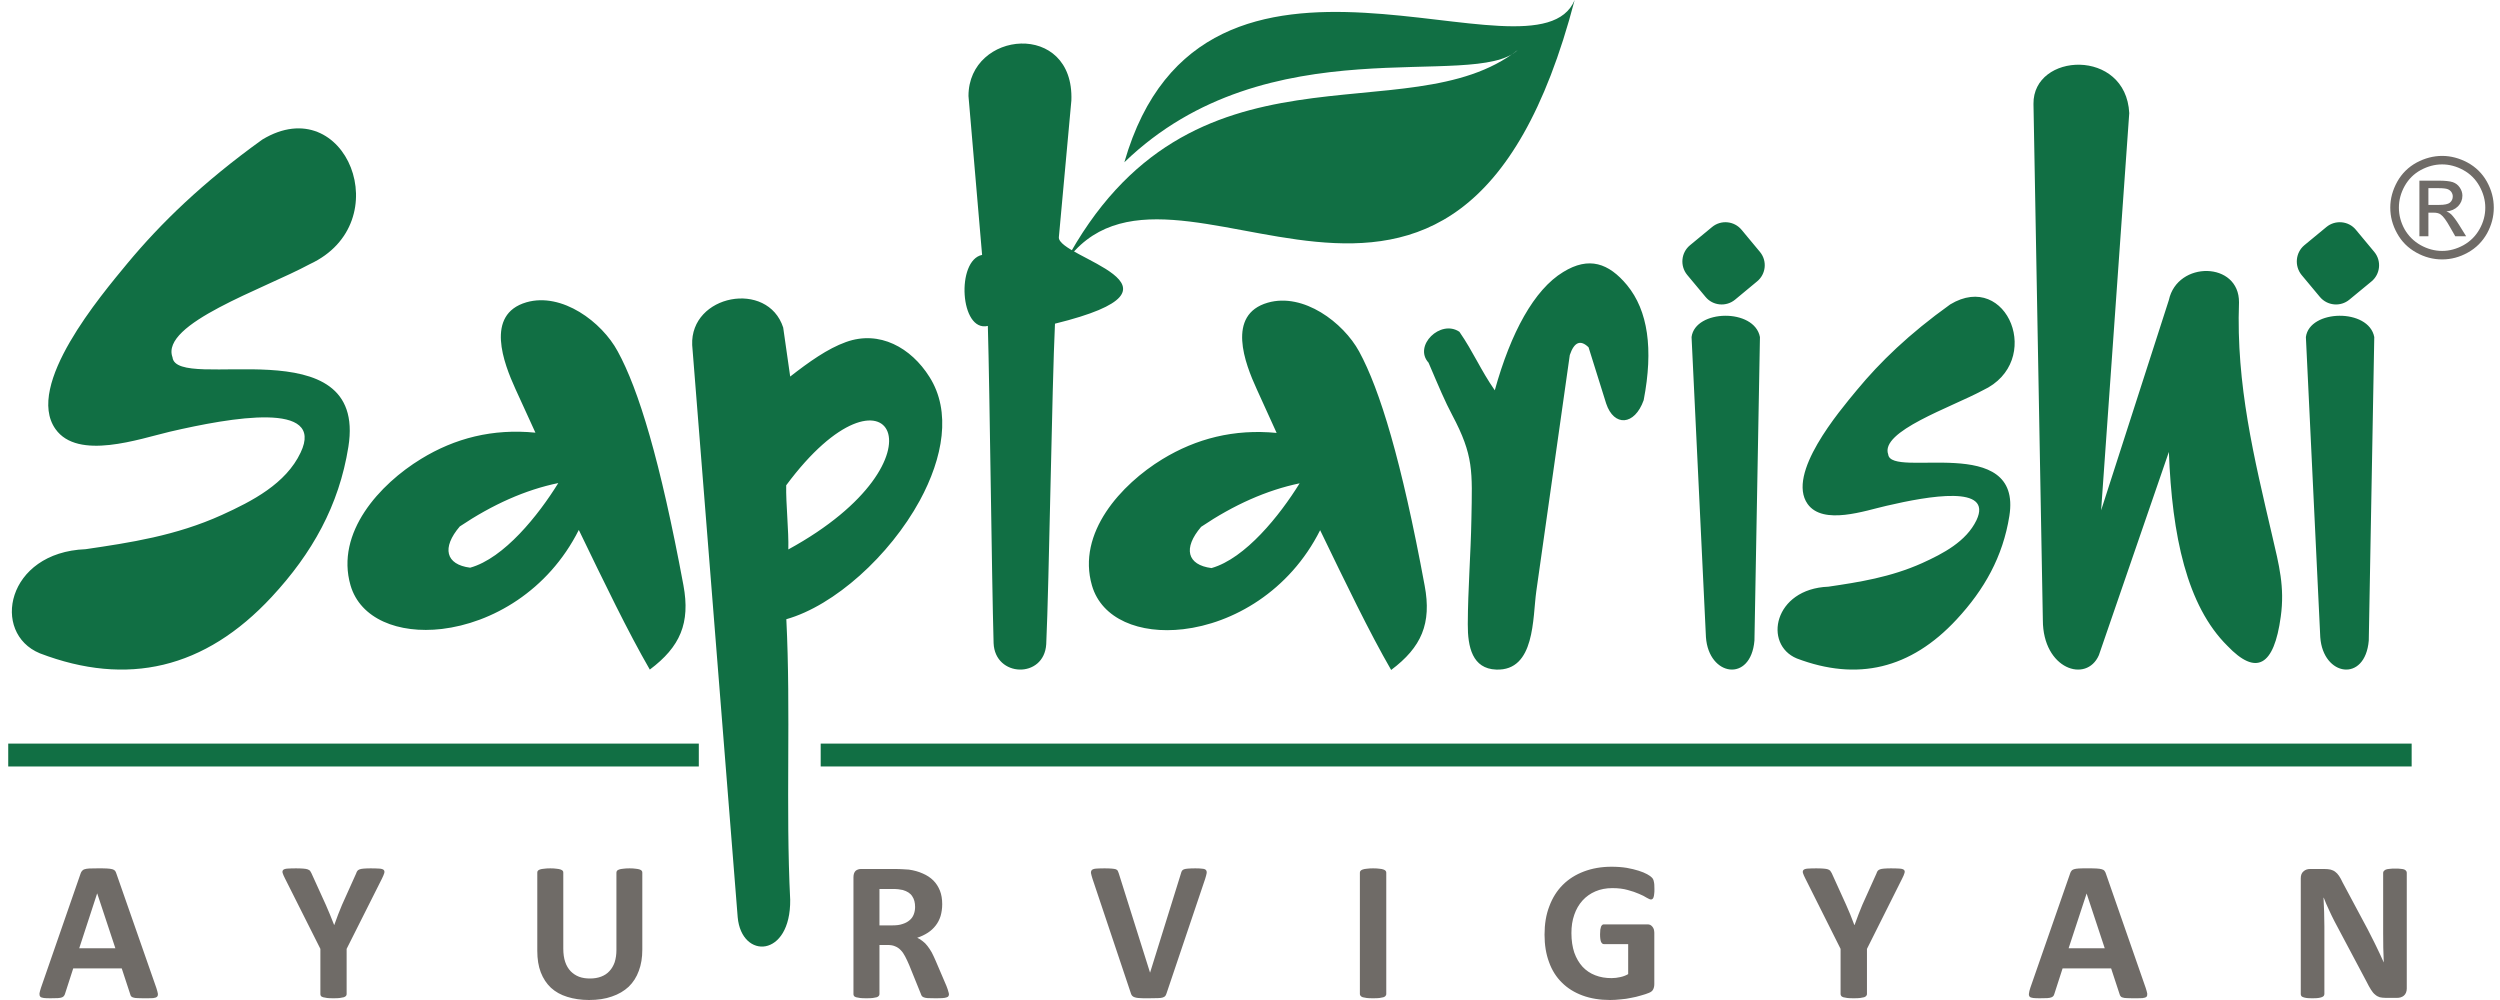 <svg width="130" height="52" viewBox="0 0 130 52" fill="none" xmlns="http://www.w3.org/2000/svg">
<path fill-rule="evenodd" clip-rule="evenodd" d="M0.428 38.667H36.338V39.857H0.428V38.667Z" fill="#116F44"/>
<path fill-rule="evenodd" clip-rule="evenodd" d="M42.676 38.667H125.406V39.856H42.676V38.667Z" fill="#116F44"/>
<path fill-rule="evenodd" clip-rule="evenodd" d="M16.108 13.736C13.703 15.037 8.326 16.831 8.97 18.579C9.178 20.445 19.124 16.909 18.116 23.234C17.629 26.296 16.225 28.779 14.132 31.035C10.647 34.792 6.617 35.709 2.073 33.973C-0.476 32.92 0.324 28.721 4.452 28.558C6.747 28.22 9.145 27.863 11.538 26.777C13.111 26.062 14.866 25.158 15.633 23.533C16.914 20.848 12.032 21.706 8.84 22.447C7.241 22.824 4.049 23.956 2.885 22.311C1.279 20.042 5.251 15.361 6.623 13.697C8.352 11.617 10.53 9.491 13.644 7.255C17.974 4.642 20.756 11.585 16.108 13.736ZM27.842 22.499C25.619 22.278 23.655 22.785 21.893 23.865C19.755 25.171 17.434 27.687 18.227 30.437C18.734 32.179 20.71 32.972 22.979 32.706C25.553 32.4 28.498 30.742 30.098 27.557C31.417 30.287 32.659 32.862 33.79 34.818C35.37 33.635 35.903 32.4 35.539 30.437C34.33 23.936 33.205 20.244 32.119 18.267C31.3 16.746 29.226 15.186 27.374 15.719C25.209 16.35 26.197 18.891 26.802 20.224C27.146 20.985 27.491 21.739 27.842 22.499ZM23.909 27.375C22.96 28.487 23.174 29.358 24.448 29.52C26.216 29.026 27.998 26.79 29.031 25.119C27.322 25.47 25.619 26.231 23.909 27.375ZM51.667 33.44C51.732 35.228 54.294 35.306 54.404 33.499C54.554 30.268 54.703 20.062 54.859 16.831C62.758 14.887 54.963 13.405 55.061 12.332L55.711 5.227C55.867 1.06 50.361 1.573 50.361 4.993L51.069 13.255C49.711 13.528 49.912 17.292 51.368 16.948C51.466 20.361 51.57 30.027 51.667 33.44ZM40.882 25.236C40.863 26.205 41.019 27.602 40.993 28.571C49.58 23.878 46.206 18.053 40.882 25.236ZM38.36 47.697C37.573 37.776 36.787 27.863 35.994 17.942C35.883 15.316 39.92 14.549 40.726 17.032C40.85 17.884 40.973 18.735 41.09 19.581C42.059 18.826 43.028 18.131 43.99 17.786C45.732 17.156 47.377 18.079 48.332 19.6C49.476 21.401 49.041 23.8 47.825 26.036C46.258 28.903 43.392 31.49 40.889 32.199C41.129 36.99 40.85 41.995 41.09 46.786C41.123 49.809 38.562 49.907 38.36 47.697ZM66.385 22.512C64.168 22.298 62.205 22.805 60.443 23.878C58.304 25.184 55.984 27.706 56.783 30.45C57.29 32.192 59.26 32.985 61.529 32.719C64.097 32.42 67.048 30.755 68.647 27.57C69.967 30.3 71.209 32.881 72.34 34.838C73.919 33.655 74.453 32.42 74.082 30.45C72.879 23.949 71.755 20.263 70.676 18.28C69.85 16.766 67.776 15.206 65.924 15.739C63.759 16.363 64.74 18.904 65.351 20.237C65.696 20.998 66.04 21.758 66.385 22.512ZM62.459 27.395C61.509 28.506 61.724 29.377 62.998 29.54C64.76 29.039 66.547 26.803 67.581 25.132C65.871 25.49 64.168 26.244 62.459 27.395ZM74.284 18.859C73.484 17.981 74.908 16.59 75.889 17.253C76.617 18.306 76.994 19.242 77.729 20.296C78.561 17.292 79.777 15.062 81.285 14.146C82.624 13.32 83.651 13.678 84.607 14.828C85.692 16.148 85.985 18.144 85.471 20.809C84.997 22.142 83.924 22.194 83.521 20.985C83.216 20.01 82.91 19.035 82.605 18.059C82.182 17.65 81.857 17.786 81.629 18.462C81.051 22.558 80.466 26.653 79.887 30.749C79.692 32.127 79.835 34.896 77.8 34.818C76.565 34.773 76.318 33.648 76.325 32.459C76.331 30.645 76.481 28.812 76.513 26.991C76.559 24.502 76.637 23.695 75.512 21.576C75.148 20.894 74.836 20.153 74.284 18.859ZM87.961 17.526C88.15 16.083 91.231 16.018 91.517 17.526C91.426 22.785 91.329 28.045 91.231 33.31C91.043 35.514 88.852 35.169 88.709 33.135C88.455 27.934 88.208 22.727 87.961 17.526ZM87.877 12.755L89.027 11.806C89.489 11.422 90.178 11.487 90.561 11.949L91.517 13.099C91.901 13.561 91.836 14.25 91.368 14.633L90.224 15.582C89.762 15.966 89.066 15.901 88.689 15.44L87.734 14.295C87.35 13.827 87.415 13.138 87.877 12.755ZM103.108 20.296C101.444 21.193 97.745 22.428 98.187 23.631C98.33 24.911 105.182 22.48 104.486 26.835C104.148 28.948 103.186 30.658 101.743 32.212C99.344 34.799 96.568 35.429 93.435 34.24C91.68 33.512 92.232 30.619 95.073 30.508C96.653 30.274 98.304 30.021 99.955 29.28C101.041 28.786 102.243 28.162 102.777 27.05C103.654 25.197 100.293 25.789 98.096 26.302C96.997 26.549 94.8 27.336 93.994 26.205C92.889 24.638 95.619 21.414 96.568 20.27C97.758 18.833 99.26 17.37 101.411 15.83C104.389 14.029 106.306 18.813 103.108 20.296ZM105.741 5.402C105.708 2.724 110.551 2.49 110.721 5.883C110.233 12.768 109.745 19.652 109.258 26.536C110.434 22.889 111.611 19.249 112.781 15.602C113.223 13.548 116.448 13.587 116.428 15.726C116.272 19.997 117.215 23.819 118.157 27.869C118.508 29.377 118.814 30.521 118.599 32.069C118.248 34.649 117.325 35.157 115.824 33.583C113.717 31.497 112.944 27.856 112.781 23.5C111.572 27.024 110.356 30.547 109.141 34.071C108.497 35.54 106.228 34.799 106.228 32.244C106.066 23.299 105.903 14.347 105.741 5.402ZM119.906 17.526C120.095 16.083 123.176 16.018 123.462 17.526C123.371 22.785 123.274 28.045 123.176 33.31C122.988 35.514 120.797 35.169 120.654 33.135C120.407 27.934 120.153 22.727 119.906 17.526ZM119.822 12.755L120.972 11.806C121.434 11.422 122.129 11.487 122.506 11.949L123.462 13.099C123.846 13.561 123.781 14.25 123.319 14.633L122.168 15.582C121.707 15.966 121.018 15.901 120.634 15.44L119.679 14.295C119.302 13.827 119.367 13.138 119.822 12.755Z" fill="#116F44"/>
<path fill-rule="evenodd" clip-rule="evenodd" d="M78.924 2.6C76.636 4.746 65.955 1.203 58.466 8.438C62.575 -5.877 79.88 4.837 81.882 0C75.785 23.325 60.937 5.63 55.352 13.704C61.905 1.385 73.204 7.099 78.924 2.6Z" fill="#116F44"/>
<path d="M8.131 51.376C8.17 51.499 8.196 51.597 8.209 51.668C8.216 51.74 8.203 51.798 8.164 51.831C8.125 51.87 8.06 51.889 7.962 51.902C7.865 51.909 7.735 51.909 7.566 51.909C7.39 51.909 7.254 51.909 7.156 51.902C7.059 51.902 6.981 51.889 6.928 51.87C6.876 51.857 6.844 51.837 6.818 51.805C6.798 51.779 6.779 51.746 6.772 51.701L6.33 50.355H3.808L3.386 51.662C3.373 51.714 3.353 51.753 3.327 51.785C3.308 51.818 3.269 51.844 3.223 51.863C3.171 51.883 3.1 51.896 3.009 51.902C2.917 51.909 2.8 51.909 2.651 51.909C2.488 51.909 2.365 51.909 2.28 51.896C2.189 51.883 2.124 51.863 2.092 51.824C2.059 51.779 2.046 51.727 2.053 51.655C2.066 51.577 2.092 51.486 2.131 51.363L4.192 45.421C4.211 45.362 4.237 45.317 4.27 45.285C4.296 45.245 4.335 45.219 4.4 45.2C4.458 45.181 4.543 45.167 4.647 45.161C4.757 45.154 4.894 45.154 5.076 45.154C5.277 45.154 5.44 45.154 5.557 45.161C5.68 45.167 5.771 45.181 5.843 45.2C5.908 45.219 5.953 45.245 5.986 45.285C6.012 45.324 6.038 45.376 6.057 45.441L8.131 51.376ZM5.056 46.461H5.05L4.12 49.309H5.999L5.056 46.461ZM18.025 49.341V51.694C18.025 51.727 18.012 51.759 17.993 51.785C17.967 51.818 17.928 51.837 17.876 51.857C17.83 51.87 17.759 51.883 17.668 51.896C17.583 51.909 17.473 51.909 17.343 51.909C17.206 51.909 17.096 51.909 17.011 51.896C16.927 51.883 16.855 51.87 16.803 51.857C16.745 51.837 16.706 51.818 16.686 51.785C16.667 51.759 16.66 51.727 16.66 51.694V49.341L14.827 45.694C14.762 45.564 14.716 45.467 14.697 45.395C14.678 45.324 14.691 45.272 14.729 45.233C14.768 45.2 14.84 45.174 14.95 45.167C15.055 45.161 15.204 45.154 15.393 45.154C15.549 45.154 15.679 45.161 15.77 45.167C15.867 45.174 15.939 45.187 15.997 45.206C16.049 45.226 16.088 45.252 16.121 45.278C16.14 45.31 16.166 45.349 16.192 45.401L16.94 47.046C17.011 47.202 17.083 47.371 17.154 47.547C17.226 47.722 17.297 47.904 17.375 48.099H17.382C17.447 47.911 17.518 47.735 17.583 47.553C17.655 47.378 17.72 47.215 17.785 47.053L18.519 45.421C18.539 45.362 18.558 45.317 18.584 45.285C18.61 45.252 18.649 45.226 18.701 45.206C18.753 45.187 18.825 45.174 18.916 45.167C19 45.161 19.124 45.154 19.273 45.154C19.469 45.154 19.618 45.161 19.729 45.167C19.839 45.174 19.911 45.2 19.95 45.233C19.989 45.272 20.002 45.324 19.982 45.401C19.963 45.473 19.917 45.571 19.859 45.694L18.025 49.341ZM33.4 49.386C33.4 49.796 33.341 50.16 33.218 50.485C33.101 50.81 32.925 51.083 32.691 51.311C32.451 51.532 32.165 51.701 31.82 51.818C31.476 51.941 31.079 52 30.63 52C30.208 52 29.831 51.941 29.499 51.837C29.161 51.733 28.882 51.577 28.648 51.363C28.42 51.148 28.245 50.882 28.121 50.563C27.998 50.245 27.939 49.868 27.939 49.445V45.376C27.939 45.337 27.946 45.304 27.972 45.278C27.991 45.252 28.024 45.233 28.076 45.213C28.128 45.194 28.199 45.181 28.29 45.174C28.375 45.161 28.485 45.154 28.615 45.154C28.745 45.154 28.856 45.161 28.94 45.174C29.025 45.181 29.096 45.194 29.148 45.213C29.2 45.233 29.233 45.252 29.259 45.278C29.285 45.304 29.291 45.337 29.291 45.376V49.328C29.291 49.595 29.324 49.822 29.389 50.017C29.454 50.212 29.551 50.375 29.675 50.505C29.798 50.628 29.941 50.726 30.11 50.791C30.286 50.856 30.474 50.882 30.683 50.882C30.897 50.882 31.092 50.849 31.261 50.784C31.43 50.719 31.573 50.628 31.69 50.498C31.807 50.375 31.898 50.219 31.963 50.037C32.022 49.848 32.054 49.64 32.054 49.406V45.376C32.054 45.337 32.067 45.304 32.087 45.278C32.106 45.252 32.145 45.233 32.197 45.213C32.249 45.194 32.321 45.181 32.405 45.174C32.496 45.161 32.607 45.154 32.737 45.154C32.867 45.154 32.971 45.161 33.055 45.174C33.14 45.181 33.211 45.194 33.263 45.213C33.315 45.233 33.348 45.252 33.367 45.278C33.393 45.304 33.4 45.337 33.4 45.376V49.386ZM49.346 51.707C49.346 51.74 49.333 51.772 49.32 51.798C49.307 51.824 49.275 51.85 49.223 51.863C49.171 51.883 49.099 51.896 48.995 51.902C48.898 51.909 48.761 51.909 48.592 51.909C48.443 51.909 48.332 51.909 48.241 51.902C48.157 51.896 48.092 51.883 48.04 51.863C47.988 51.844 47.955 51.818 47.936 51.792C47.916 51.759 47.897 51.727 47.884 51.681L47.279 50.186C47.208 50.017 47.136 49.868 47.065 49.731C46.999 49.601 46.922 49.491 46.837 49.406C46.752 49.315 46.655 49.25 46.538 49.205C46.434 49.159 46.304 49.139 46.154 49.139H45.732V51.694C45.732 51.727 45.719 51.759 45.699 51.785C45.673 51.818 45.641 51.837 45.589 51.857C45.537 51.87 45.465 51.883 45.381 51.896C45.296 51.909 45.186 51.909 45.056 51.909C44.919 51.909 44.815 51.909 44.724 51.896C44.633 51.883 44.568 51.87 44.516 51.857C44.464 51.837 44.425 51.818 44.406 51.785C44.386 51.759 44.38 51.727 44.38 51.694V45.616C44.38 45.467 44.419 45.356 44.49 45.285C44.568 45.219 44.666 45.187 44.776 45.187H46.512C46.687 45.187 46.831 45.194 46.947 45.2C47.058 45.206 47.162 45.213 47.26 45.219C47.526 45.258 47.767 45.324 47.981 45.421C48.196 45.512 48.384 45.636 48.534 45.785C48.683 45.935 48.794 46.11 48.878 46.318C48.956 46.52 48.995 46.754 48.995 47.02C48.995 47.241 48.963 47.449 48.911 47.631C48.852 47.82 48.768 47.982 48.657 48.125C48.547 48.268 48.41 48.398 48.248 48.502C48.085 48.606 47.903 48.697 47.695 48.763C47.793 48.808 47.89 48.867 47.975 48.938C48.066 49.003 48.15 49.087 48.228 49.191C48.306 49.289 48.378 49.4 48.449 49.523C48.514 49.653 48.586 49.796 48.651 49.952L49.216 51.272C49.268 51.408 49.301 51.499 49.314 51.564C49.333 51.623 49.346 51.668 49.346 51.707ZM47.585 47.163C47.585 46.942 47.539 46.754 47.435 46.604C47.337 46.448 47.169 46.344 46.941 46.279C46.876 46.266 46.798 46.253 46.707 46.24C46.622 46.227 46.499 46.227 46.343 46.227H45.732V48.119H46.427C46.622 48.119 46.785 48.099 46.934 48.047C47.078 48.002 47.201 47.937 47.298 47.852C47.396 47.774 47.468 47.67 47.513 47.553C47.559 47.436 47.585 47.306 47.585 47.163ZM60.664 51.642C60.645 51.701 60.625 51.746 60.599 51.785C60.567 51.824 60.528 51.85 60.463 51.87C60.404 51.889 60.32 51.902 60.209 51.902C60.105 51.909 59.962 51.909 59.793 51.909C59.657 51.909 59.533 51.909 59.435 51.909C59.338 51.909 59.254 51.902 59.188 51.896C59.117 51.889 59.059 51.876 59.02 51.863C58.974 51.85 58.941 51.837 58.909 51.811C58.883 51.792 58.857 51.766 58.844 51.74C58.824 51.707 58.811 51.675 58.798 51.629L56.809 45.694C56.77 45.571 56.744 45.473 56.731 45.401C56.725 45.324 56.744 45.272 56.783 45.233C56.829 45.2 56.9 45.174 57.004 45.167C57.108 45.161 57.251 45.154 57.44 45.154C57.596 45.154 57.719 45.161 57.81 45.167C57.901 45.174 57.973 45.187 58.018 45.2C58.064 45.219 58.103 45.245 58.122 45.278C58.142 45.317 58.155 45.356 58.174 45.408L59.8 50.57H59.806L61.405 45.434C61.418 45.376 61.438 45.33 61.457 45.291C61.477 45.258 61.509 45.226 61.561 45.206C61.613 45.187 61.685 45.174 61.776 45.167C61.873 45.161 61.997 45.154 62.159 45.154C62.322 45.154 62.445 45.161 62.53 45.174C62.621 45.181 62.679 45.206 62.712 45.245C62.744 45.285 62.757 45.343 62.744 45.415C62.731 45.486 62.705 45.584 62.666 45.707L60.664 51.642ZM72.086 51.694C72.086 51.727 72.073 51.759 72.047 51.785C72.028 51.818 71.989 51.837 71.937 51.857C71.885 51.87 71.82 51.883 71.735 51.896C71.644 51.909 71.534 51.909 71.397 51.909C71.267 51.909 71.163 51.909 71.072 51.896C70.981 51.883 70.916 51.87 70.864 51.857C70.812 51.837 70.773 51.818 70.753 51.785C70.727 51.759 70.714 51.727 70.714 51.694V45.376C70.714 45.337 70.727 45.304 70.753 45.278C70.773 45.252 70.812 45.233 70.864 45.213C70.916 45.194 70.987 45.181 71.072 45.174C71.163 45.161 71.267 45.154 71.397 45.154C71.534 45.154 71.644 45.161 71.735 45.174C71.82 45.181 71.885 45.194 71.937 45.213C71.989 45.233 72.028 45.252 72.047 45.278C72.073 45.304 72.086 45.337 72.086 45.376V51.694ZM86.03 46.227C86.03 46.325 86.03 46.416 86.017 46.487C86.011 46.559 85.998 46.617 85.985 46.656C85.965 46.702 85.952 46.734 85.926 46.747C85.907 46.767 85.874 46.773 85.848 46.773C85.803 46.773 85.731 46.741 85.627 46.682C85.53 46.617 85.4 46.552 85.231 46.481C85.068 46.409 84.867 46.338 84.639 46.279C84.412 46.214 84.145 46.182 83.84 46.182C83.514 46.182 83.222 46.24 82.962 46.351C82.702 46.461 82.474 46.624 82.292 46.825C82.104 47.033 81.961 47.28 81.863 47.566C81.759 47.859 81.714 48.171 81.714 48.522C81.714 48.906 81.766 49.243 81.863 49.536C81.967 49.829 82.11 50.069 82.292 50.271C82.474 50.466 82.695 50.615 82.949 50.713C83.209 50.817 83.495 50.862 83.801 50.862C83.957 50.862 84.106 50.843 84.249 50.81C84.405 50.778 84.542 50.726 84.665 50.654V49.094H83.404C83.339 49.094 83.293 49.055 83.254 48.977C83.222 48.899 83.203 48.769 83.203 48.58C83.203 48.489 83.209 48.405 83.216 48.34C83.228 48.275 83.242 48.223 83.254 48.184C83.274 48.145 83.293 48.112 83.32 48.093C83.346 48.073 83.371 48.067 83.404 48.067H85.66C85.718 48.067 85.764 48.073 85.809 48.093C85.848 48.112 85.887 48.145 85.92 48.184C85.952 48.216 85.978 48.268 85.998 48.32C86.011 48.372 86.024 48.437 86.024 48.502V51.174C86.024 51.278 86.004 51.369 85.965 51.447C85.933 51.519 85.861 51.584 85.744 51.629C85.634 51.675 85.497 51.72 85.328 51.766C85.166 51.818 84.99 51.857 84.815 51.889C84.639 51.928 84.457 51.954 84.275 51.967C84.093 51.987 83.911 52 83.729 52C83.196 52 82.715 51.922 82.292 51.766C81.87 51.61 81.512 51.389 81.22 51.096C80.927 50.81 80.7 50.453 80.55 50.03C80.394 49.614 80.316 49.139 80.316 48.606C80.316 48.054 80.394 47.566 80.563 47.131C80.726 46.689 80.96 46.318 81.265 46.013C81.571 45.707 81.935 45.48 82.364 45.317C82.793 45.154 83.274 45.07 83.801 45.07C84.087 45.07 84.353 45.09 84.594 45.129C84.828 45.174 85.036 45.219 85.211 45.278C85.393 45.337 85.536 45.395 85.653 45.46C85.77 45.525 85.855 45.584 85.9 45.636C85.946 45.681 85.985 45.753 85.998 45.837C86.024 45.928 86.03 46.058 86.03 46.227ZM97.082 49.341V51.694C97.082 51.727 97.069 51.759 97.043 51.785C97.023 51.818 96.984 51.837 96.932 51.857C96.88 51.87 96.815 51.883 96.724 51.896C96.633 51.909 96.529 51.909 96.393 51.909C96.263 51.909 96.152 51.909 96.061 51.896C95.977 51.883 95.912 51.87 95.853 51.857C95.801 51.837 95.762 51.818 95.743 51.785C95.723 51.759 95.71 51.727 95.71 51.694V49.341L93.883 45.694C93.818 45.564 93.773 45.467 93.753 45.395C93.734 45.324 93.747 45.272 93.786 45.233C93.825 45.2 93.896 45.174 94.007 45.167C94.111 45.161 94.26 45.154 94.449 45.154C94.605 45.154 94.728 45.161 94.826 45.167C94.923 45.174 94.995 45.187 95.053 45.206C95.106 45.226 95.144 45.252 95.171 45.278C95.197 45.31 95.222 45.349 95.249 45.401L95.996 47.046C96.068 47.202 96.139 47.371 96.211 47.547C96.282 47.722 96.354 47.904 96.425 48.099H96.438C96.503 47.911 96.568 47.735 96.64 47.553C96.711 47.378 96.776 47.215 96.841 47.053L97.576 45.421C97.595 45.362 97.615 45.317 97.641 45.285C97.667 45.252 97.706 45.226 97.758 45.206C97.81 45.187 97.881 45.174 97.972 45.167C98.057 45.161 98.18 45.154 98.33 45.154C98.525 45.154 98.674 45.161 98.785 45.167C98.895 45.174 98.967 45.2 99.006 45.233C99.045 45.272 99.058 45.324 99.032 45.401C99.012 45.473 98.973 45.571 98.908 45.694L97.082 49.341ZM111.578 51.376C111.618 51.499 111.644 51.597 111.657 51.668C111.663 51.74 111.65 51.798 111.618 51.831C111.578 51.87 111.507 51.889 111.409 51.902C111.318 51.909 111.182 51.909 111.013 51.909C110.837 51.909 110.701 51.909 110.603 51.902C110.506 51.902 110.428 51.889 110.376 51.87C110.324 51.857 110.291 51.837 110.272 51.805C110.246 51.779 110.233 51.746 110.22 51.701L109.778 50.355H107.255L106.833 51.662C106.82 51.714 106.8 51.753 106.781 51.785C106.755 51.818 106.722 51.844 106.67 51.863C106.618 51.883 106.553 51.896 106.456 51.902C106.365 51.909 106.248 51.909 106.098 51.909C105.942 51.909 105.819 51.909 105.728 51.896C105.637 51.883 105.572 51.863 105.539 51.824C105.507 51.779 105.494 51.727 105.507 51.655C105.513 51.577 105.539 51.486 105.578 51.363L107.646 45.421C107.665 45.362 107.685 45.317 107.717 45.285C107.743 45.245 107.789 45.219 107.847 45.2C107.906 45.181 107.99 45.167 108.101 45.161C108.205 45.154 108.348 45.154 108.523 45.154C108.725 45.154 108.887 45.154 109.004 45.161C109.128 45.167 109.225 45.181 109.29 45.2C109.355 45.219 109.407 45.245 109.433 45.285C109.466 45.324 109.492 45.376 109.511 45.441L111.578 51.376ZM108.504 46.461L107.568 49.309H109.446L108.504 46.461ZM125.152 51.402C125.152 51.48 125.139 51.551 125.113 51.616C125.087 51.681 125.048 51.733 125.003 51.772C124.957 51.811 124.899 51.844 124.834 51.863C124.769 51.883 124.71 51.889 124.645 51.889H124.06C123.943 51.889 123.839 51.876 123.748 51.857C123.664 51.831 123.579 51.785 123.507 51.72C123.429 51.662 123.358 51.571 123.293 51.467C123.221 51.356 123.143 51.213 123.059 51.044L121.395 47.911C121.297 47.722 121.2 47.521 121.102 47.306C120.998 47.092 120.914 46.884 120.836 46.682H120.823C120.836 46.929 120.849 47.176 120.855 47.423C120.862 47.67 120.868 47.924 120.868 48.184V51.688C120.868 51.72 120.855 51.753 120.836 51.785C120.816 51.811 120.784 51.831 120.738 51.85C120.693 51.87 120.628 51.883 120.55 51.896C120.472 51.909 120.368 51.909 120.244 51.909C120.121 51.909 120.023 51.909 119.945 51.896C119.861 51.883 119.802 51.87 119.757 51.85C119.711 51.837 119.679 51.811 119.666 51.785C119.646 51.753 119.64 51.72 119.64 51.688V45.675C119.64 45.512 119.685 45.389 119.783 45.31C119.874 45.226 119.991 45.187 120.127 45.187H120.855C120.992 45.187 121.102 45.2 121.193 45.219C121.278 45.245 121.362 45.278 121.427 45.33C121.499 45.382 121.57 45.454 121.629 45.545C121.694 45.636 121.752 45.753 121.817 45.889L123.124 48.333C123.195 48.483 123.273 48.626 123.345 48.769C123.416 48.912 123.494 49.055 123.559 49.198C123.624 49.341 123.696 49.484 123.761 49.621C123.826 49.764 123.891 49.9 123.95 50.037H123.956C123.95 49.796 123.937 49.543 123.93 49.282C123.93 49.016 123.924 48.769 123.924 48.528V45.389C123.924 45.356 123.937 45.324 123.956 45.297C123.976 45.272 124.015 45.245 124.06 45.219C124.112 45.2 124.171 45.187 124.255 45.181C124.333 45.167 124.437 45.167 124.561 45.167C124.678 45.167 124.775 45.167 124.853 45.181C124.931 45.187 124.996 45.2 125.035 45.219C125.081 45.245 125.113 45.272 125.126 45.297C125.146 45.324 125.152 45.356 125.152 45.389V51.402Z" fill="#6F6B67"/>
<path d="M126.992 8.107C127.44 8.107 127.882 8.224 128.311 8.452C128.74 8.686 129.079 9.017 129.319 9.446C129.56 9.882 129.677 10.33 129.677 10.798C129.677 11.266 129.56 11.708 129.326 12.137C129.085 12.566 128.753 12.898 128.331 13.132C127.902 13.373 127.453 13.49 126.992 13.49C126.524 13.49 126.075 13.373 125.646 13.132C125.224 12.898 124.886 12.566 124.651 12.137C124.411 11.708 124.294 11.266 124.294 10.798C124.294 10.33 124.417 9.882 124.658 9.446C124.899 9.017 125.237 8.686 125.666 8.452C126.095 8.224 126.537 8.107 126.992 8.107ZM126.992 8.549C126.608 8.549 126.244 8.647 125.88 8.842C125.523 9.037 125.243 9.316 125.042 9.674C124.84 10.038 124.743 10.408 124.743 10.798C124.743 11.188 124.84 11.559 125.035 11.916C125.237 12.268 125.516 12.547 125.874 12.749C126.225 12.944 126.602 13.048 126.992 13.048C127.375 13.048 127.746 12.944 128.103 12.749C128.461 12.547 128.74 12.268 128.936 11.916C129.137 11.559 129.235 11.188 129.235 10.798C129.235 10.408 129.131 10.038 128.929 9.674C128.727 9.316 128.448 9.037 128.09 8.842C127.733 8.647 127.362 8.549 126.992 8.549ZM125.809 12.287V9.394H126.803C127.141 9.394 127.388 9.42 127.544 9.472C127.694 9.524 127.817 9.615 127.908 9.752C127.999 9.888 128.045 10.025 128.045 10.174C128.045 10.389 127.967 10.571 127.817 10.727C127.661 10.883 127.46 10.974 127.213 10.993C127.317 11.032 127.395 11.084 127.46 11.143C127.577 11.26 127.72 11.448 127.889 11.721L128.24 12.287H127.674L127.414 11.832C127.213 11.468 127.05 11.247 126.92 11.156C126.836 11.091 126.712 11.058 126.55 11.058H126.277V12.287H125.809ZM126.277 10.655H126.842C127.115 10.655 127.297 10.616 127.395 10.538C127.492 10.454 127.544 10.35 127.544 10.213C127.544 10.129 127.518 10.057 127.473 9.986C127.427 9.921 127.362 9.869 127.278 9.836C127.193 9.804 127.037 9.784 126.803 9.784H126.277V10.655Z" fill="#6F6B67"/>
</svg>

